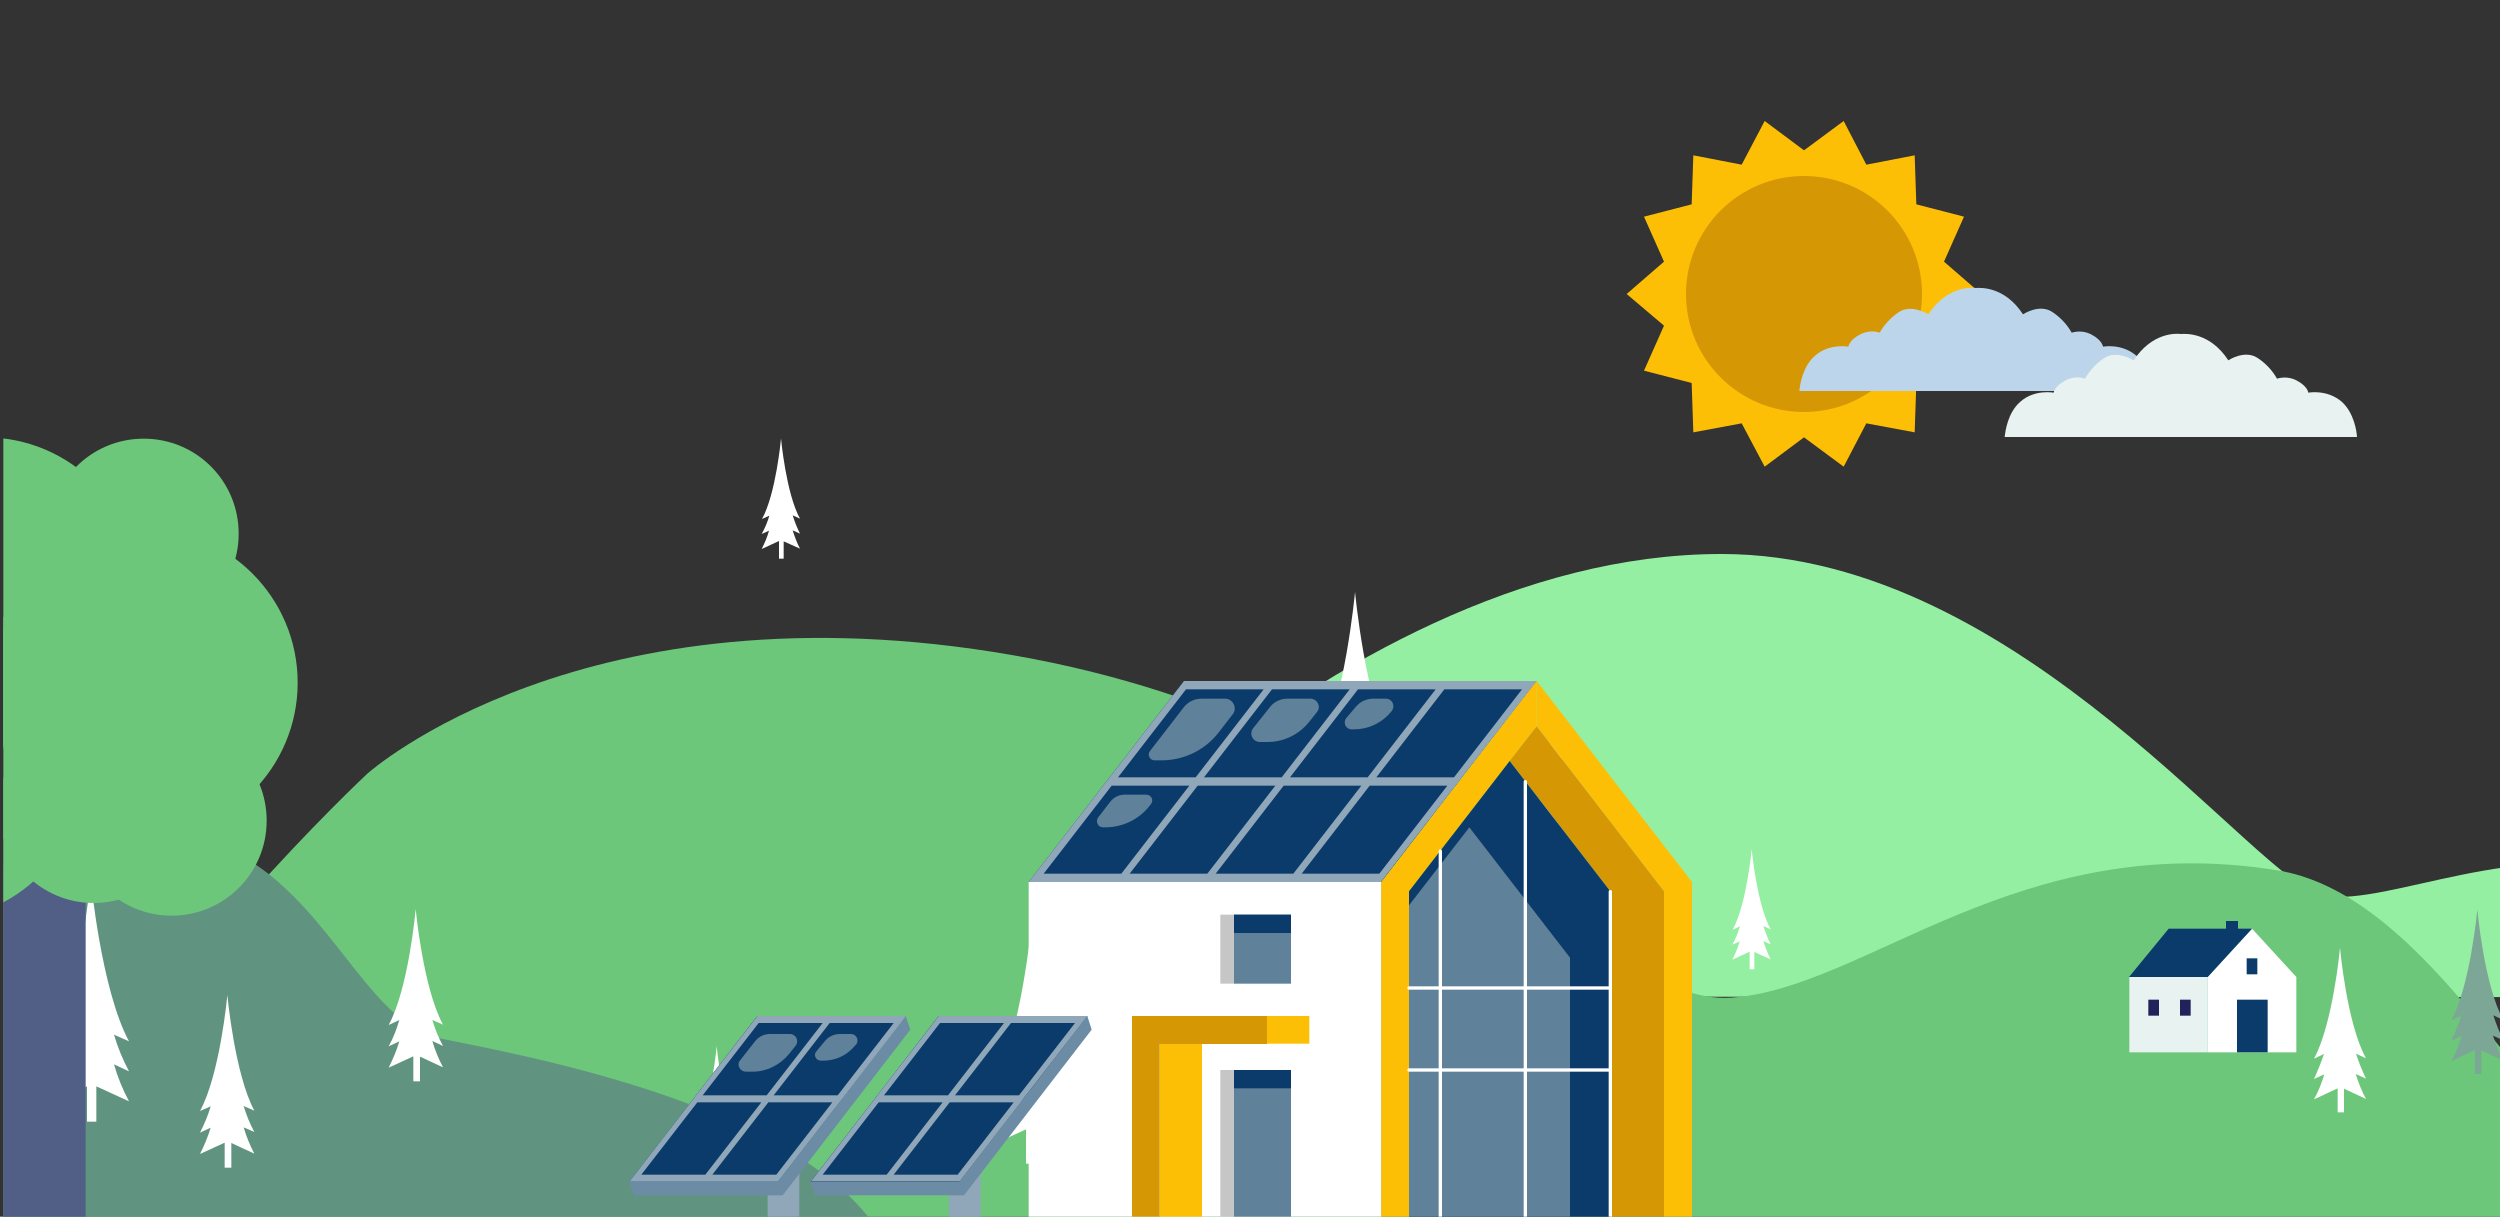<?xml version="1.0" encoding="UTF-8"?> <svg xmlns="http://www.w3.org/2000/svg" xmlns:xlink="http://www.w3.org/1999/xlink" version="1.1" id="Layer_1" x="0px" y="0px" viewBox="-191 384.9 750 365" style="enable-background:new -191 384.9 750 365;" xml:space="preserve"><rect x="-191" y="384.9" width="750" height="365" fill="#333333" stroke="none"/> <style type="text/css"> .st0{fill:#F2705A;} .st1{clip-path:url(#SVGID_2_);} .st2{fill:#95EFA2;} .st3{fill:#6DC77A;} .st4{fill:#FFFFFF;} .st5{fill:#7CA695;} .st6{fill:#FDBF05;} .st7{fill:#D59704;} .st8{fill:#619381;} .st9{fill:#BDD5EA;} .st10{fill:#E7F2F1;} .st11{fill:#515F86;} .st12{fill:#0B3B6B;} .st13{fill:#22215B;} .st14{fill:#8FA7B8;} .st15{fill:#C6C6C6;} .st16{fill:#5F8199;} .st17{fill:#6C8CA6;} </style> <path class="st0" d="M-570.9,694.5c0.3-0.1,0.6-0.1,0.9-0.2c-0.1,0.2-0.3,0.5-0.4,0.7C-570.6,694.9-570.8,694.7-570.9,694.5z"></path> <g> <defs> <rect id="SVGID_1_" x="-190" y="384.9" width="749" height="366.5"></rect> </defs> <clipPath id="SVGID_2_"> <use xlink:href="#SVGID_1_" style="overflow:visible;"></use> </clipPath> <g class="st1"> <path class="st2" d="M97.2,683.8c0,0,108.4-132.8,228.4-132.7c90.3,0.1,160.9,99.8,180.7,102.6c19.8,2.9,57.7-17.6,97.2-6.8 s108,37.2,108,37.2L97.2,683.8z"></path> </g> <g class="st1"> <path class="st3" d="M-188.5,751.1l107.6,0.3h792.5c-34.8-42.3-83.3-28-108.4-20.6c-3.1,0.9-6.5,1.2-9.7,0.6 c-3.6-0.6-7-2.1-9.6-4.3C562,709,532.6,652.5,492.2,646c-78-12.6-123.4,35.5-163.9,38.2s-86.1-80.1-215.2-102.7 S-80.8,617-80.8,617S-145.7,677.3-188.5,751.1z"></path> </g> <g class="st1"> <g> <path class="st4" d="M203.9,620.5l4.5-2.1c-1.1,3.8-2.6,7.5-4.5,11.1l10.5-4.9v10.6h2.8v-10.5l9.8,4.5c-1.9-3.6-3.4-7.2-4.5-11.1 l4.5,2.1c-1.9-3.6-3.4-7.2-4.5-11l4.5,2.1c-8.4-15.6-11.5-48.9-11.5-48.9v0.2c0,0-3.1,33.4-11.5,48.9l4.5-2 C207.4,613.2,205.9,616.9,203.9,620.5z"></path> </g> </g> <g class="st1"> <g> <path class="st4" d="M328.7,668.3l2.2-1c-0.5,1.9-1.3,3.7-2.2,5.5l5.2-2.4v5.3h1.4v-5.2l4.9,2.2c-0.9-1.7-1.6-3.6-2.2-5.5l2.2,1 c-0.9-1.8-1.6-3.6-2.2-5.5l2.2,1c-4.2-7.6-5.7-24.1-5.7-24.1v0.1c0,0-1.5,16.5-5.7,24.1l2.2-1 C330.4,664.7,329.7,666.6,328.7,668.3z"></path> </g> </g> <g class="st1"> <g> <path class="st4" d="M37.5,545.1l2.2-1c-0.5,1.9-1.3,3.7-2.2,5.5l5.2-2.4v5.3h1.4v-5.2l4.9,2.2c-0.9-1.7-1.6-3.6-2.2-5.5l2.2,1 c-0.9-1.8-1.6-3.6-2.2-5.5l2.2,1c-4.2-7.6-5.7-24.1-5.7-24.1v0.1c0,0-1.5,16.5-5.7,24.1l2.2-1C39.3,541.4,38.5,543.3,37.5,545.1z "></path> </g> </g> <g class="st1"> <path class="st5" d="M544.4,697.1l3.1-1.4c-0.8,2.6-1.8,5.2-3.1,7.5l7.1-3.3v7.2h1.9V700l6.6,3.1c-1.3-2.4-2.3-5-3.1-7.5l3.1,1.4 c-1.2-2.5-2.2-5-3-7.5l3,1.4c-5.8-10.5-7.8-33.2-7.8-33.2v0.1c0,0-2.1,22.7-7.8,33.2l3-1.4C546.6,692.1,545.6,694.6,544.4,697.1z"></path> </g> <g class="st1"> <polygon class="st6" points="403.4,473.1 392.2,482.6 398.2,496.1 383.9,499.8 383.4,514.6 368.9,511.9 362.1,524.9 350.2,516.1 338.4,524.9 331.5,511.9 317,514.6 316.5,499.8 302.2,496.1 308.2,482.6 297,473.1 308.2,463.4 302.2,449.9 316.5,446.2 317,431.5 331.5,434.3 338.4,421.2 350.2,430 362.1,421.2 368.9,434.3 383.4,431.5 383.9,446.2 398.2,449.9 392.2,463.4 "></polygon> </g> <g class="st1"> <circle class="st7" cx="350.2" cy="473.1" r="35.4"></circle> </g> <g class="st1"> <g> <path class="st8" d="M-337.4,758.7H75.1c-20.9-41.6-109-57.1-134.2-62.3c-25.1-5.1-36.7-54.8-76.9-60.6s-68.3,14.8-76.1,27.9 c-7.9,13.1-34.1,35.3-70.3,45.7S-337.4,758.7-337.4,758.7L-337.4,758.7z"></path> </g> </g> <g class="st1"> <g> <path class="st4" d="M-175.4,706.7l4.5-2.1c-1.1,3.8-2.6,7.5-4.5,11.1l10.5-4.9v10.6h2.8v-10.6l9.8,4.5 c-1.9-3.6-3.4-7.2-4.5-11.1l4.5,2.1c-1.9-3.6-3.4-7.2-4.5-11l4.5,2c-8.4-15.6-11.5-48.9-11.5-48.9v0.2c0,0-3.1,33.4-11.5,48.9 l4.5-2C-171.9,699.3-173.4,703-175.4,706.7z"></path> </g> </g> <g class="st1"> <g> <path class="st4" d="M-131,724.7l3.2-1.5c-0.8,2.7-1.9,5.3-3.2,7.9l7.4-3.4v7.5h2v-7.4l6.9,3.2c-1.3-2.5-2.4-5.1-3.2-7.9l3.2,1.4 c-1.3-2.4-2.4-5.1-3.2-7.8l3.2,1.4c-5.9-11-8.1-34.7-8.1-34.7v0.1c0,0-2.2,23.7-8.2,34.7l3.2-1.4 C-128.6,719.6-129.7,722.1-131,724.7z"></path> </g> </g> <g class="st1"> <g> <path class="st4" d="M-74.4,698.8l3.2-1.5c-0.8,2.7-1.9,5.3-3.2,7.9l7.4-3.4v7.5h2v-7.4l6.9,3.2c-1.3-2.5-2.4-5.1-3.2-7.9 l3.2,1.5c-1.3-2.4-2.4-5.1-3.2-7.8l3.2,1.4c-6-11-8.2-34.7-8.2-34.7v0.1c0,0-2.1,23.7-8.1,34.7l3.2-1.5 C-72,693.6-73,696.3-74.4,698.8z"></path> </g> </g> <g class="st1"> <g> <path class="st4" d="M18.2,727.3l2.2-1c-0.5,1.9-1.3,3.7-2.2,5.5l5.2-2.4v5.4h1.4v-5.2l4.9,2.2c-0.9-1.7-1.6-3.6-2.2-5.5l2.2,1 c-0.9-1.8-1.6-3.6-2.2-5.5l2.2,1c-4.2-7.6-5.7-24.1-5.7-24.1v0.1c0,0-1.5,16.5-5.7,24.1l2.2-1C19.9,723.7,19.2,725.5,18.2,727.3z "></path> </g> </g> <g class="st1"> <path class="st9" d="M454.6,502.2c-0.1-1.8-0.9-7.2-4.6-10.5c-4.4-3.9-10.1-2.8-10.1-2.8s-0.2-1.9-3.4-3.6c-1.8-1-4-1.2-6-0.6 c-1.4-2.5-3.4-4.6-5.8-6.2c-3.9-2.6-8.8,0.7-8.8,0.7c-5.5-8.4-12.7-8-14.2-7.9c-1.5-0.2-8.7-0.5-14.2,7.9c0,0-5-3.2-8.8-0.7 c-2.4,1.6-4.4,3.7-5.8,6.2c-2-0.7-4.2-0.4-6,0.6c-3.2,1.7-3.4,3.6-3.4,3.6s-5.8-1.1-10.1,2.8c-3.7,3.3-4.4,8.7-4.6,10.5H454.6z"></path> </g> <g class="st1"> <g> <path class="st10" d="M516.1,516c-0.1-1.8-0.9-7.2-4.5-10.5c-4.4-3.9-10.1-2.8-10.1-2.8s-0.2-1.9-3.4-3.6c-1.8-1-4-1.2-6-0.6 c-1.4-2.5-3.4-4.6-5.8-6.2c-3.9-2.6-8.8,0.7-8.8,0.7c-5.5-8.4-12.7-8-14.2-7.9c-1.5-0.2-8.7-0.5-14.2,7.9c0,0-5-3.2-8.8-0.7 c-2.4,1.6-4.4,3.7-5.8,6.2c-2-0.7-4.2-0.4-6,0.6c-3.2,1.7-3.4,3.6-3.4,3.6s-5.8-1.1-10.1,2.8c-3.7,3.3-4.4,8.7-4.6,10.5H516.1z"></path> </g> </g> <g class="st1"> <g> <g> <rect id="XMLID_30_" x="-190" y="636" class="st11" width="24.7" height="117.3"></rect> <path id="XMLID_29_" class="st3" d="M-241.8,562.4c0,25.6,20.8,46.3,46.3,46.3c25.6,0,46.3-20.8,46.3-46.3 c0-25.6-20.8-46.3-46.3-46.3C-221,516-241.8,536.8-241.8,562.4"></path> <path id="XMLID_28_" class="st3" d="M-194.3,589.7c0,25.6,20.8,46.3,46.3,46.3c25.6,0,46.3-20.8,46.3-46.3 c0-25.6-20.8-46.3-46.3-46.3C-173.5,543.3-194.3,564.1-194.3,589.7"></path> <path id="XMLID_27_" class="st3" d="M-258,614.7c0,25.6,20.8,46.3,46.3,46.3c25.6,0,46.3-20.8,46.3-46.3 c0-25.6-20.8-46.3-46.3-46.3C-237.2,568.3-258,589.1-258,614.7"></path> <path id="XMLID_26_" class="st3" d="M-168,631.1c0,15.7,12.7,28.5,28.5,28.5c15.7,0,28.5-12.7,28.5-28.5s-12.7-28.5-28.5-28.5 S-168,615.4-168,631.1"></path> <path id="XMLID_25_" class="st3" d="M-191.4,627.3c0,15.7,12.7,28.5,28.5,28.5c15.7,0,28.5-12.7,28.5-28.5 c0-15.7-12.7-28.5-28.5-28.5C-178.6,598.9-191.4,611.6-191.4,627.3"></path> <path id="XMLID_24_" class="st3" d="M-176.4,545c0,15.7,12.7,28.5,28.5,28.5c15.7,0,28.5-12.7,28.5-28.5s-12.7-28.5-28.5-28.5 S-176.4,529.3-176.4,545"></path> </g> </g> </g> <g class="st1"> <g> <path class="st4" d="M125.5,708.3l4.4,1.9c-8.3-15.3-11.4-48.2-11.4-48.2v-0.1c0,0-3.1,32.9-11.3,48.2l4.4-1.9 c-1.1,3.8-2.6,7.5-4.4,10.8l4.4-1.9c-1.1,3.9-2.6,7.5-4.4,11l9.6-4.4v10.3h2.8v-10.4l10.3,4.7c-1.8-3.6-3.3-7.2-4.4-11l4.4,2.1 C128.2,715.8,126.6,712.2,125.5,708.3z"></path> </g> </g> <g class="st1"> <g> <path class="st4" d="M278.9,621.9l2.2,1c-4.2-7.6-5.7-24.1-5.7-24.1v-0.1c0,0-1.5,16.5-5.7,24.1l2.2-1c-0.6,1.9-1.3,3.7-2.2,5.5 l2.2-1c-0.6,1.9-1.3,3.8-2.2,5.5l4.9-2.2v5.2h1.4v-5.3l5.2,2.4c-0.9-1.8-1.7-3.6-2.2-5.5l2.2,1 C280.2,625.6,279.5,623.8,278.9,621.9z"></path> </g> </g> <g class="st1"> <g> <rect x="447.8" y="678" class="st10" width="23.5" height="22.6"></rect> <polygon class="st4" points="471.3,678 484.6,663.5 497.9,678 497.9,700.6 471.3,700.6 "></polygon> <rect x="476.8" y="661.2" class="st12" width="3.6" height="4.8"></rect> <polygon class="st12" points="471.3,678 447.7,678 459.6,663.5 484.6,663.5 "></polygon> <rect x="463" y="684.8" class="st13" width="3.2" height="4.8"></rect> <rect x="453.5" y="684.8" class="st13" width="3.2" height="4.8"></rect> <rect x="483" y="672.4" class="st12" width="3.2" height="4.8"></rect> <rect x="480.1" y="684.8" class="st12" width="9.2" height="15.8"></rect> </g> </g> <g class="st1"> <g> <path class="st4" d="M503.2,708.6l3.1-1.4c-0.8,2.6-1.8,5.2-3.1,7.5l7.1-3.3v7.2h1.9v-7.1l6.6,3.1c-1.3-2.4-2.3-5-3.1-7.5 l3.1,1.4c-1.2-2.5-2.2-5-3-7.5l3,1.4c-5.8-10.5-7.8-33.2-7.8-33.2v0.1c0,0-2.1,22.7-7.8,33.2l3-1.4 C505.3,703.7,504.3,706.2,503.2,708.6z"></path> </g> </g> </g> <g> <g> <rect x="117.6" y="649.5" class="st4" width="105.8" height="101.9"></rect> </g> <g> <polygon class="st12" points="270,589.2 164.2,589.2 117.6,649.5 223.4,649.5 "></polygon> </g> <g> <path class="st14" d="M270,589.2h-2.5h-23.3h-2.5h-23.3h-2.5h-23.3H190h-23.3h-2.5l-46.6,60.3h2.5h23.3h2.5h23.3h2.5h23.3h2.5 h23.3h2.5l1.9-2.5l0,0L270,589.2z M265.6,591.7l-20.4,26.4h-23.3l20.4-26.4H265.6z M239.7,591.7l-20.4,26.4H196l20.4-26.4H239.7z M213.9,591.7l-20.4,26.4h-23.3l20.4-26.4H213.9z M188.1,591.7l-20.4,26.4h-23.3l20.4-26.4H188.1z M122.1,647l20.4-26.4h23.3 L145.4,647H122.1z M147.9,647l20.4-26.4h23.3L171.2,647H147.9z M173.7,647l20.4-26.4h23.3L197,647H173.7z M199.5,647l20.4-26.4 h23.3L222.8,647H199.5z"></path> </g> <g> <rect x="175.1" y="705.9" class="st15" width="4.2" height="45.5"></rect> </g> <g> <rect x="179.2" y="705.9" class="st16" width="17.1" height="45.5"></rect> </g> <g> <rect x="156.9" y="698.1" class="st6" width="12.7" height="53.3"></rect> </g> <g> <rect x="189.1" y="689.7" class="st6" width="12.7" height="8.3"></rect> </g> <g> <polygon class="st7" points="156.9,689.7 156.9,689.7 156.9,689.7 148.6,689.7 148.6,751.3 156.9,751.3 156.9,698.1 156.9,698.1 189.1,698.1 189.1,689.7 "></polygon> </g> <g> <polygon class="st6" points="270,589.2 223.4,649.5 223.4,649.5 223.4,649.5 223.4,751.3 231.7,751.3 231.7,652.3 270,602.8 "></polygon> </g> <g> <polygon class="st6" points="270,589.2 316.6,649.5 316.6,649.5 316.6,649.5 316.6,751.3 308.2,751.3 308.2,652.3 270,602.8 "></polygon> </g> <g> <polygon class="st7" points="270,602.8 261.9,613.2 292.1,652.3 292.1,652.3 292.1,751.3 308.2,751.3 308.2,652.3 "></polygon> </g> <g> <polygon class="st12" points="292.1,652.3 261.9,613.2 231.7,652.3 231.7,751.3 292.1,751.3 "></polygon> </g> <g> <polygon class="st16" points="280,672.2 280,751.3 231.7,751.3 231.7,656.5 249.8,633.1 "></polygon> </g> <g> <g> <rect x="175.1" y="659.3" class="st15" width="4.2" height="20.7"></rect> </g> <g> <rect x="179.2" y="659.3" class="st16" width="17.1" height="20.7"></rect> </g> <g> <rect x="179.2" y="659.3" class="st12" width="17.1" height="5.5"></rect> </g> </g> <g> <rect x="179.2" y="705.9" class="st12" width="17.1" height="5.5"></rect> </g> <g> <path class="st4" d="M241.1,751.9c-0.3,0-0.5-0.2-0.5-0.5V640.2c0-0.3,0.2-0.5,0.5-0.5c0.3,0,0.5,0.2,0.5,0.5v111.1 C241.6,751.6,241.4,751.9,241.1,751.9z"></path> </g> <g> <path class="st4" d="M266.6,751.9c-0.3,0-0.5-0.2-0.5-0.5v-132c0-0.3,0.2-0.5,0.5-0.5c0.3,0,0.5,0.2,0.5,0.5v132 C267.1,751.6,266.9,751.9,266.6,751.9z"></path> </g> <g> <path class="st4" d="M292.1,751.9c-0.3,0-0.5-0.2-0.5-0.5v-99c0-0.3,0.2-0.5,0.5-0.5c0.3,0,0.5,0.2,0.5,0.5v99 C292.6,751.6,292.4,751.9,292.1,751.9z"></path> </g> <g> <path class="st4" d="M292.1,706.4h-60.4c-0.3,0-0.5-0.2-0.5-0.5c0-0.3,0.2-0.5,0.5-0.5h60.4c0.3,0,0.5,0.2,0.5,0.5 C292.6,706.2,292.4,706.4,292.1,706.4z"></path> </g> <g> <path class="st4" d="M292.1,681.8h-60.4c-0.3,0-0.5-0.2-0.5-0.5c0-0.3,0.2-0.5,0.5-0.5h60.4c0.3,0,0.5,0.2,0.5,0.5 C292.6,681.5,292.4,681.8,292.1,681.8z"></path> </g> <g> <path class="st16" d="M155.4,613h2.1c6.7,0,13.1-3.1,17.2-8.5l4.1-5.3c1.5-1.9,0.1-4.7-2.3-4.7h-7.1c-2,0-3.9,0.9-5.2,2.5 L154,610.2C153.1,611.3,153.9,613,155.4,613z"></path> </g> <g> <path class="st16" d="M187,607.5h2.3c4.9,0,9.5-2.3,12.5-6.1l2.3-2.9c1.3-1.6,0.1-4-2-4h-6.9c-2,0-4,0.9-5.2,2.5l-5,6.3 C183.6,605,184.8,607.5,187,607.5z"></path> </g> <g> <path class="st16" d="M214.5,603.7h0.8c4.2,0,8.2-1.9,10.9-5.1l0.3-0.4c1.2-1.5,0.2-3.7-1.8-3.7H221c-2.1,0-4,0.9-5.3,2.5 l-2.8,3.3C211.8,601.7,212.7,603.7,214.5,603.7z"></path> </g> <g> <path class="st16" d="M139.9,633.1h0.7c5.2,0,10.2-2.4,13.4-6.6l0.3-0.4c0.9-1.1,0.1-2.8-1.4-2.8h-6.5c-1.7,0-3.3,0.8-4.3,2.1 l-3.7,4.8C137.6,631.4,138.4,633.1,139.9,633.1z"></path> </g> <g> <g> <rect x="39.3" y="714.6" class="st14" width="9.5" height="36.8"></rect> </g> <g> <polygon class="st17" points="80.7,689.7 36.2,689.7 -2.2,739.4 -0.8,743.5 43.8,743.5 82.1,693.8 "></polygon> </g> <g> <g> <polygon class="st12" points="80.7,689.7 36.2,689.7 -2.2,739.4 42.4,739.4 "></polygon> </g> <g> <path class="st14" d="M79.2,691.8l1-1.3l0.6-0.8h0l0,0H36.2l-1.6,2.1h0l-16.8,21.7h0l-1.3,1.7l-18.7,24.2h0l0,0h44.6l0,0h0 l18.4-23.8h0l0.8-1L79.2,691.8L79.2,691.8z M36.6,691.8h19.2L39,713.5H19.8L36.6,691.8z M37.4,715.6l-16.8,21.7H1.4l16.8-21.7 H37.4z M41.9,737.3H22.7l16.8-21.7h19.2L41.9,737.3z M60.3,713.5H41.1l16.8-21.7h19.2L60.3,713.5z"></path> </g> <g> <path class="st16" d="M32.8,706.4h2c4.2,0,8.2-2,10.9-5.3l2-2.5c1.1-1.4,0.1-3.5-1.7-3.5h-6c-1.8,0-3.4,0.8-4.5,2.2l-4.3,5.5 C29.8,704.2,30.9,706.4,32.8,706.4z"></path> </g> <g> <path class="st16" d="M55.3,703.1H56c3.7,0,7.1-1.6,9.5-4.5l0.3-0.3c1.1-1.3,0.1-3.2-1.5-3.2h-3.3c-1.8,0-3.5,0.8-4.6,2.2 l-2.4,2.9C52.9,701.3,53.7,703.1,55.3,703.1z"></path> </g> </g> </g> <g> <g> <rect x="93.7" y="714.6" class="st14" width="9.5" height="36.8"></rect> </g> <g> <polygon class="st17" points="135.2,689.7 90.6,689.7 52.2,739.4 53.6,743.5 98.2,743.5 136.5,693.8 "></polygon> </g> <g> <g> <polygon class="st12" points="135.2,689.7 90.6,689.7 52.2,739.4 96.8,739.4 "></polygon> </g> <g> <path class="st14" d="M133.6,691.8l1-1.3l0.6-0.8h0l0,0H90.6l-1.6,2.1h0l-16.8,21.7h0l-1.3,1.7l-18.6,24.1h0l0,0h44.6l0,0h0 l18.4-23.8h0l0.7-1L133.6,691.8L133.6,691.8z M91,691.8h19.2l-16.8,21.7H74.2L91,691.8z M91.8,715.6L75,737.3H55.8l16.8-21.7 H91.8z M96.3,737.3H77.1l16.8-21.7h19.2L96.3,737.3z M114.7,713.5H95.5l16.8-21.7h19.2L114.7,713.5z"></path> </g> </g> </g> </g> </svg> 